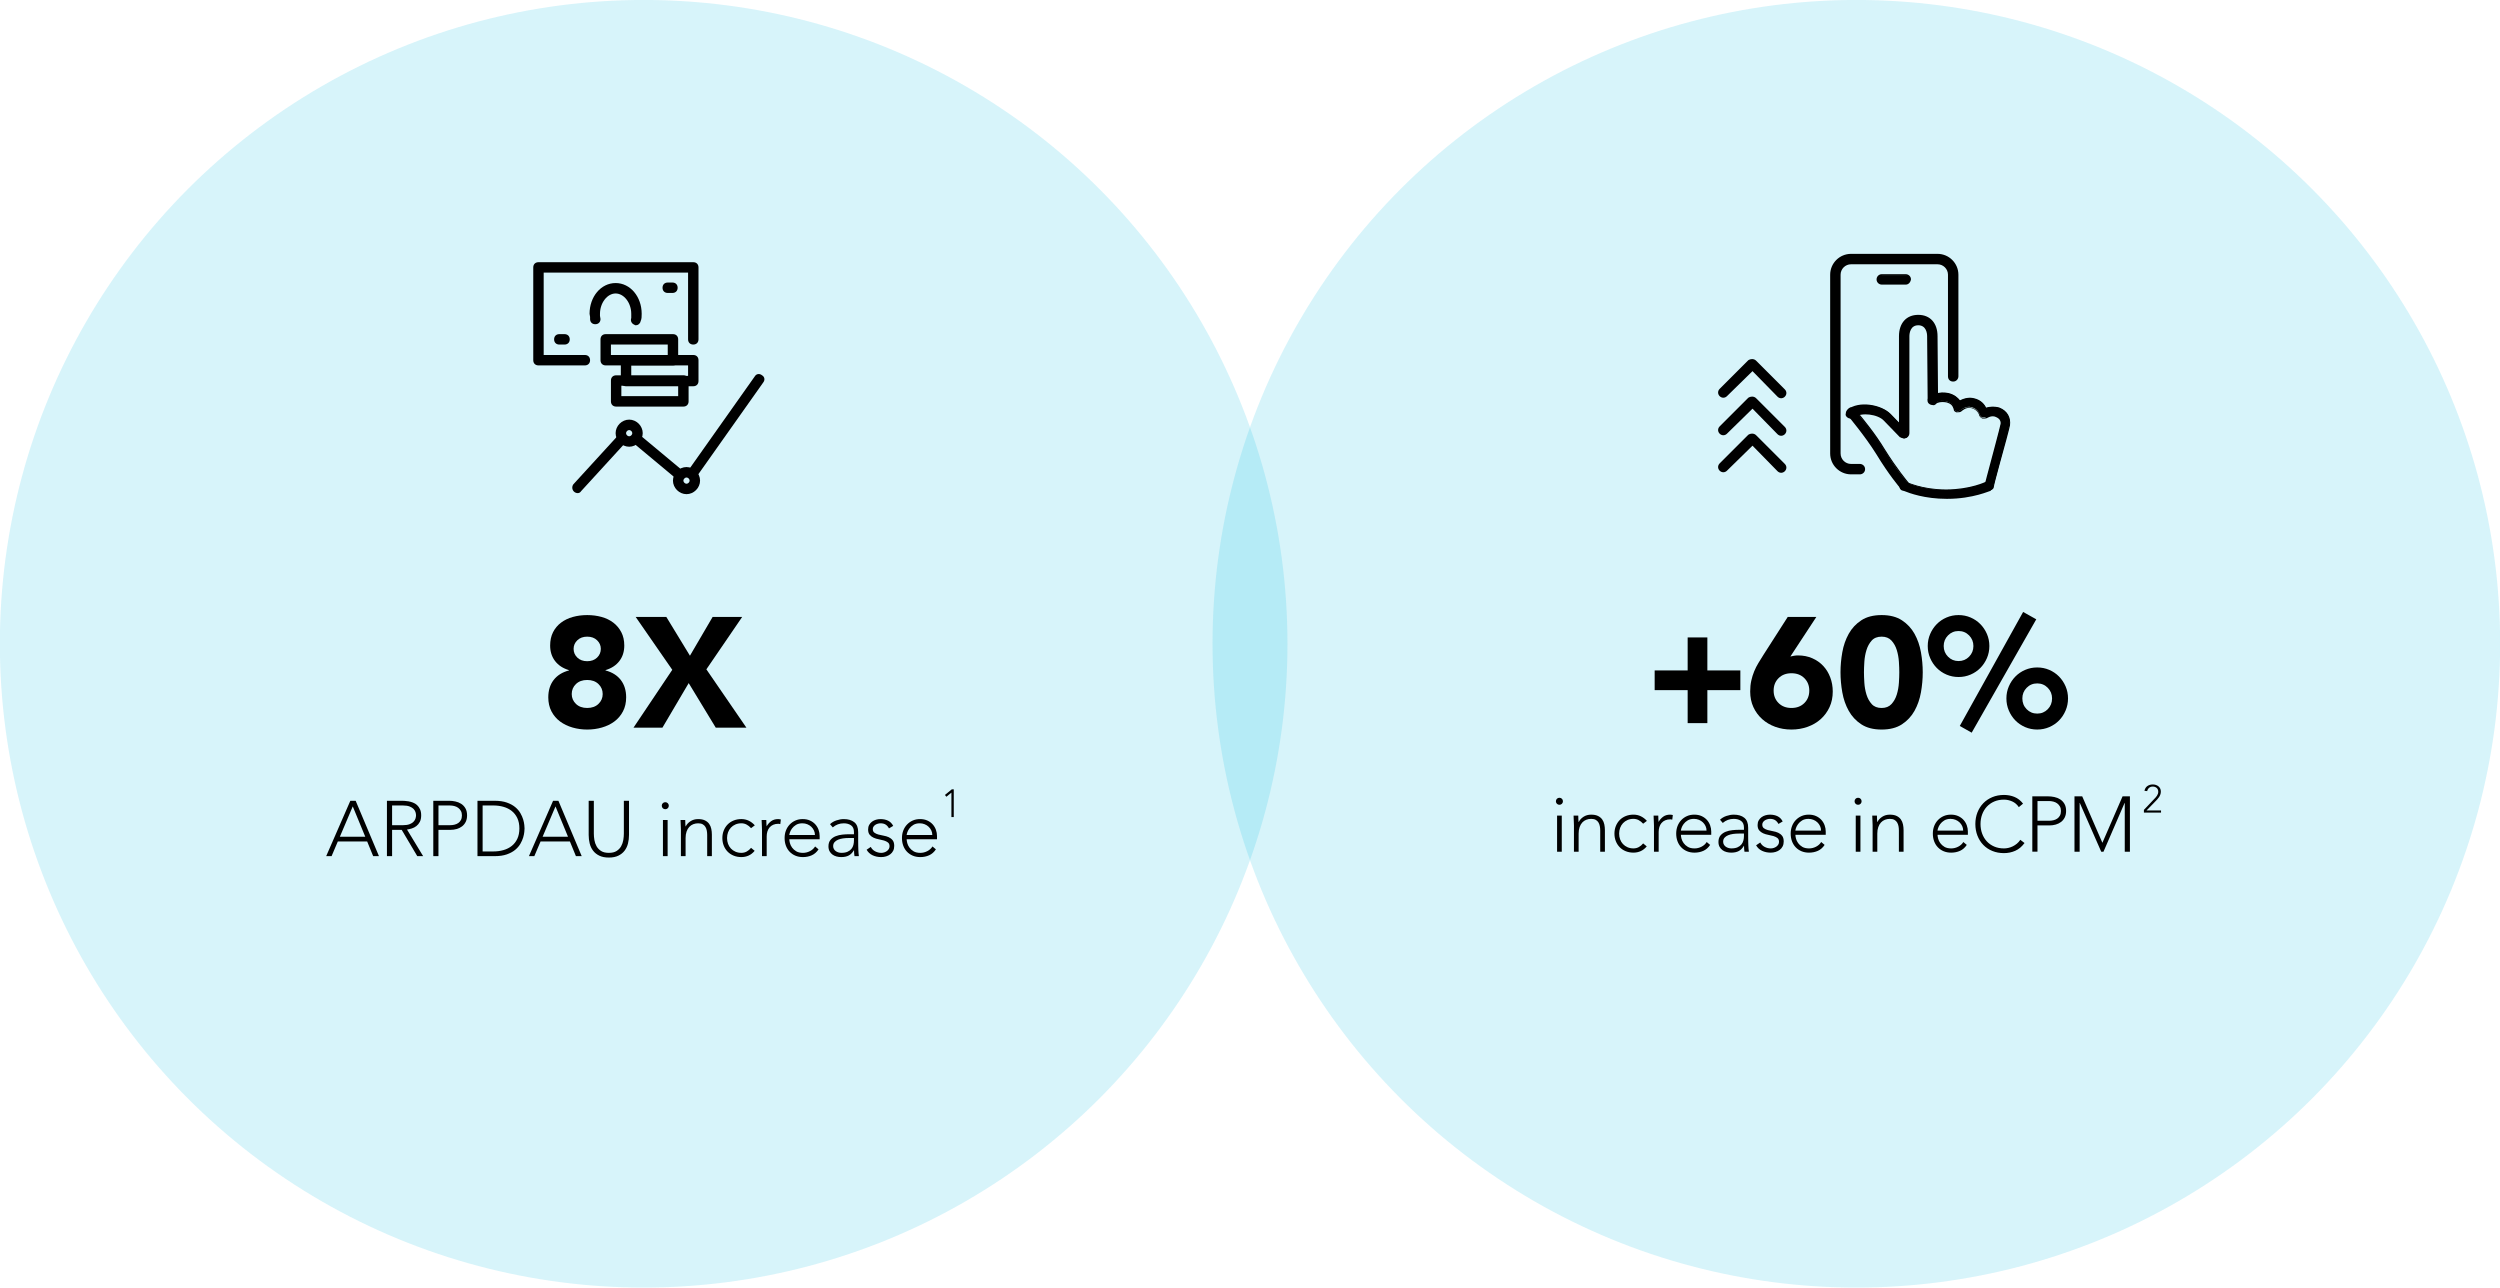 <?xml version="1.0" encoding="UTF-8"?> <svg xmlns="http://www.w3.org/2000/svg" xmlns:xlink="http://www.w3.org/1999/xlink" version="1.1" id="Layer_1" x="0px" y="0px" viewBox="0 0 479.6 247" style="enable-background:new 0 0 479.6 247;" xml:space="preserve"> <style type="text/css"> .st0{opacity:0.16;fill:#00B5DE;} .st1{stroke:#000000;stroke-width:0.35;stroke-miterlimit:10;} </style> <circle class="st0" cx="123.48" cy="123.5" r="123.508"></circle> <g> <path d="M105.54,123.846c0-0.979,0.186-1.834,0.556-2.565c0.37-0.73,0.88-1.34,1.53-1.83 c0.649-0.49,1.404-0.855,2.265-1.095c0.859-0.24,1.779-0.36,2.76-0.36 c0.979,0,1.9,0.12,2.76,0.36c0.86,0.24,1.61,0.605,2.25,1.095 c0.641,0.49,1.15,1.1,1.53,1.83c0.38,0.73,0.57,1.585,0.57,2.565 c0,1.16-0.315,2.15-0.945,2.971s-1.515,1.399-2.655,1.739v0.061 c1.28,0.34,2.26,0.955,2.94,1.845c0.68,0.891,1.02,1.995,1.02,3.315 c0,1.02-0.205,1.92-0.614,2.699c-0.41,0.78-0.96,1.426-1.65,1.936s-1.485,0.896-2.385,1.155 c-0.9,0.259-1.841,0.39-2.82,0.39c-0.98,0-1.92-0.131-2.82-0.39 c-0.899-0.26-1.694-0.646-2.385-1.155c-0.689-0.51-1.24-1.155-1.649-1.936 c-0.41-0.779-0.615-1.68-0.615-2.699c0-1.32,0.34-2.425,1.02-3.315 c0.68-0.89,1.66-1.505,2.94-1.845v-0.061c-1.14-0.34-2.025-0.919-2.655-1.739 S105.54,125.006,105.54,123.846z M109.68,133.146c0,0.74,0.27,1.37,0.81,1.891 s1.261,0.78,2.16,0.78c0.9,0,1.62-0.26,2.16-0.78s0.81-1.15,0.81-1.891 c0-0.76-0.27-1.399-0.81-1.92c-0.54-0.52-1.26-0.779-2.16-0.779 c-0.899,0-1.62,0.26-2.16,0.779C109.95,131.746,109.68,132.386,109.68,133.146z M110.04,124.476 c0,0.66,0.24,1.221,0.721,1.681c0.479,0.46,1.109,0.689,1.89,0.689s1.41-0.229,1.89-0.689 c0.48-0.46,0.721-1.021,0.721-1.681c0-0.64-0.24-1.189-0.721-1.65 c-0.479-0.46-1.109-0.69-1.89-0.69s-1.41,0.23-1.89,0.69 C110.28,123.286,110.04,123.836,110.04,124.476z"></path> <path d="M128.97,128.496l-7.021-10.141h5.88l4.53,7.44l4.35-7.44h5.67l-6.869,10.051 l7.68,11.189h-5.88l-5.19-8.55l-5.04,8.55h-5.55L128.97,128.496z"></path> </g> <g> <path d="M67.209,153.622H68.229l4.47,10.62h-1.11l-1.155-2.819h-5.625l-1.199,2.819h-1.035 L67.209,153.622z M67.673,154.702l-2.475,5.82h4.875L67.673,154.702z"></path> <path d="M74.229,153.622h2.79c0.14,0,0.33,0.006,0.57,0.016c0.239,0.01,0.499,0.04,0.779,0.09 s0.565,0.13,0.855,0.24c0.29,0.109,0.55,0.27,0.78,0.479 c0.229,0.21,0.42,0.476,0.569,0.795c0.15,0.32,0.226,0.71,0.226,1.17 c0,0.511-0.088,0.931-0.263,1.261c-0.175,0.329-0.396,0.598-0.66,0.802 c-0.265,0.205-0.558,0.358-0.878,0.458c-0.319,0.1-0.625,0.17-0.915,0.21l3.091,5.1h-1.125 l-2.985-5.04h-1.845v5.04H74.229V153.622z M75.219,158.303h2.1c0.52,0,0.942-0.065,1.268-0.195 s0.577-0.29,0.758-0.48c0.18-0.189,0.302-0.395,0.367-0.614 c0.064-0.22,0.098-0.42,0.098-0.601c0-0.18-0.033-0.38-0.098-0.6 c-0.065-0.22-0.188-0.425-0.367-0.615c-0.181-0.189-0.433-0.35-0.758-0.479 s-0.748-0.195-1.268-0.195h-2.1V158.303z"></path> <path d="M83.124,153.622h3.06c0.37,0,0.758,0.043,1.163,0.128c0.404,0.085,0.774,0.232,1.109,0.442 s0.61,0.498,0.825,0.862c0.215,0.365,0.322,0.823,0.322,1.373c0,0.479-0.087,0.895-0.262,1.245 c-0.176,0.35-0.41,0.637-0.705,0.862c-0.295,0.225-0.636,0.393-1.021,0.502 c-0.385,0.11-0.787,0.165-1.207,0.165h-2.295v5.04h-0.99V153.622z M84.114,158.303h2.25 c0.279,0,0.555-0.032,0.824-0.098c0.271-0.065,0.511-0.17,0.721-0.315 c0.21-0.145,0.38-0.337,0.51-0.577s0.195-0.535,0.195-0.885c0-0.34-0.067-0.63-0.203-0.87 c-0.135-0.24-0.31-0.438-0.524-0.593c-0.216-0.155-0.463-0.268-0.743-0.338 c-0.279-0.069-0.56-0.104-0.84-0.104h-2.189V158.303z"></path> <path d="M91.598,153.622h3.285c0.92,0,1.699,0.113,2.34,0.338c0.64,0.225,1.172,0.513,1.598,0.862 c0.425,0.351,0.76,0.737,1.005,1.163c0.244,0.425,0.425,0.832,0.54,1.222 c0.114,0.391,0.188,0.743,0.217,1.058c0.03,0.315,0.045,0.538,0.045,0.668 s-0.015,0.353-0.045,0.667c-0.029,0.315-0.103,0.668-0.217,1.058 c-0.115,0.391-0.296,0.798-0.54,1.223c-0.245,0.425-0.58,0.812-1.005,1.162 c-0.426,0.351-0.958,0.638-1.598,0.863c-0.641,0.225-1.42,0.337-2.34,0.337h-3.285V153.622z M92.587,163.343h2.04c0.7,0,1.355-0.088,1.966-0.263c0.609-0.175,1.14-0.442,1.59-0.803 s0.805-0.817,1.064-1.372c0.26-0.556,0.391-1.213,0.391-1.973s-0.131-1.418-0.391-1.973 s-0.614-1.013-1.064-1.372c-0.45-0.36-0.98-0.628-1.59-0.803c-0.61-0.175-1.266-0.263-1.966-0.263 H92.587V163.343z"></path> <path d="M106.103,153.622h1.021l4.47,10.62h-1.11l-1.155-2.819h-5.625l-1.199,2.819h-1.035 L106.103,153.622z M106.568,154.702l-2.475,5.82h4.875L106.568,154.702z"></path> <path d="M120.668,160.178c0,0.569-0.065,1.115-0.195,1.635s-0.348,0.98-0.652,1.38 c-0.305,0.4-0.705,0.72-1.2,0.96s-1.103,0.36-1.822,0.36s-1.327-0.12-1.822-0.36 s-0.896-0.56-1.2-0.96c-0.305-0.399-0.522-0.86-0.652-1.38s-0.195-1.065-0.195-1.635v-6.556 h0.99v6.301c0,0.38,0.035,0.785,0.105,1.215c0.069,0.43,0.207,0.83,0.412,1.2 c0.205,0.369,0.495,0.675,0.87,0.914c0.375,0.24,0.872,0.36,1.492,0.36s1.117-0.12,1.492-0.36 c0.375-0.239,0.665-0.545,0.87-0.914c0.205-0.37,0.343-0.771,0.413-1.2 c0.069-0.43,0.104-0.835,0.104-1.215v-6.301h0.99V160.178z"></path> <path d="M126.954,154.567c0-0.189,0.064-0.35,0.195-0.479c0.13-0.13,0.29-0.195,0.479-0.195 c0.19,0,0.351,0.065,0.48,0.195s0.194,0.29,0.194,0.479c0,0.19-0.064,0.351-0.194,0.48 s-0.29,0.194-0.48,0.194c-0.189,0-0.35-0.064-0.479-0.194 C127.018,154.918,126.954,154.758,126.954,154.567z M127.178,157.312h0.9v6.93h-0.9V157.312z"></path> <path d="M130.628,159.263c0-0.13-0.005-0.288-0.016-0.473c-0.01-0.185-0.018-0.372-0.022-0.562 s-0.013-0.367-0.022-0.532s-0.015-0.293-0.015-0.383h0.9c0.01,0.26,0.017,0.51,0.022,0.75 c0.005,0.24,0.017,0.396,0.037,0.465h0.045c0.18-0.38,0.48-0.707,0.9-0.982 s0.909-0.412,1.47-0.412c0.54,0,0.979,0.085,1.32,0.255c0.34,0.17,0.607,0.393,0.802,0.667 c0.195,0.275,0.33,0.593,0.405,0.953c0.075,0.359,0.112,0.729,0.112,1.109v4.125h-0.899v-4.08 c0-0.279-0.025-0.552-0.075-0.817c-0.05-0.265-0.138-0.502-0.263-0.712s-0.3-0.378-0.524-0.503 c-0.226-0.125-0.518-0.188-0.878-0.188c-0.33,0-0.643,0.058-0.938,0.173s-0.55,0.29-0.765,0.524 c-0.216,0.235-0.386,0.53-0.511,0.886c-0.125,0.354-0.188,0.772-0.188,1.252v3.465h-0.899V159.263z"></path> <path d="M144.773,163.223c-0.34,0.41-0.725,0.712-1.155,0.907c-0.43,0.195-0.895,0.293-1.395,0.293 c-0.53,0-1.021-0.091-1.47-0.271c-0.45-0.18-0.835-0.433-1.155-0.758 c-0.32-0.324-0.57-0.71-0.75-1.154c-0.18-0.445-0.271-0.933-0.271-1.463s0.091-1.018,0.271-1.463 c0.18-0.444,0.43-0.829,0.75-1.154s0.705-0.578,1.155-0.758c0.449-0.18,0.939-0.27,1.47-0.27 c0.51,0,0.982,0.104,1.417,0.314c0.436,0.21,0.823,0.505,1.163,0.885l-0.72,0.54 c-0.261-0.29-0.546-0.518-0.855-0.683c-0.31-0.164-0.645-0.247-1.005-0.247 c-0.42,0-0.8,0.075-1.14,0.225c-0.341,0.15-0.631,0.353-0.87,0.608 c-0.24,0.255-0.423,0.555-0.548,0.899s-0.188,0.713-0.188,1.103s0.062,0.758,0.188,1.103 s0.308,0.646,0.548,0.9c0.239,0.255,0.529,0.457,0.87,0.607 c0.34,0.149,0.72,0.225,1.14,0.225c0.38,0,0.728-0.087,1.042-0.263 c0.315-0.175,0.588-0.407,0.818-0.697L144.773,163.223z"></path> <path d="M146.183,159.263c0-0.13-0.005-0.288-0.016-0.473c-0.01-0.185-0.018-0.372-0.022-0.562 s-0.013-0.367-0.022-0.532s-0.015-0.293-0.015-0.383h0.9c0.01,0.26,0.017,0.51,0.022,0.75 c0.005,0.24,0.017,0.396,0.037,0.465c0.229-0.41,0.525-0.745,0.885-1.005 c0.36-0.26,0.8-0.39,1.32-0.39c0.09,0,0.178,0.007,0.263,0.022 c0.085,0.015,0.172,0.032,0.263,0.052l-0.105,0.886c-0.12-0.04-0.235-0.061-0.345-0.061 c-0.391,0-0.728,0.062-1.013,0.188s-0.521,0.298-0.705,0.518c-0.186,0.22-0.322,0.478-0.412,0.772 c-0.091,0.295-0.136,0.613-0.136,0.953v3.779h-0.899V159.263z"></path> <path d="M157.029,162.938c-0.351,0.53-0.783,0.91-1.298,1.14c-0.515,0.23-1.083,0.346-1.702,0.346 c-0.53,0-1.011-0.091-1.44-0.271s-0.8-0.433-1.11-0.758c-0.31-0.324-0.547-0.71-0.712-1.154 c-0.165-0.445-0.248-0.938-0.248-1.478c0-0.521,0.085-1,0.256-1.44 c0.17-0.439,0.409-0.822,0.72-1.147c0.31-0.325,0.675-0.58,1.095-0.765 c0.42-0.186,0.885-0.277,1.396-0.277c0.529,0,0.997,0.092,1.402,0.277 c0.404,0.185,0.744,0.43,1.02,0.734c0.275,0.306,0.482,0.653,0.623,1.043 c0.14,0.39,0.21,0.785,0.21,1.185v0.63h-5.82c0,0.19,0.037,0.434,0.112,0.728 c0.075,0.296,0.213,0.583,0.413,0.863c0.199,0.279,0.467,0.52,0.802,0.72s0.768,0.3,1.298,0.3 c0.46,0,0.905-0.109,1.335-0.33c0.43-0.22,0.76-0.52,0.99-0.899L157.029,162.938z M156.338,160.192c0-0.31-0.062-0.6-0.188-0.87c-0.125-0.27-0.295-0.507-0.51-0.712 s-0.471-0.368-0.765-0.488c-0.296-0.12-0.608-0.18-0.938-0.18c-0.49,0-0.898,0.101-1.223,0.3 c-0.325,0.2-0.583,0.431-0.772,0.69c-0.19,0.26-0.325,0.513-0.405,0.757 c-0.08,0.246-0.12,0.413-0.12,0.503H156.338z"></path> <path d="M164.633,161.332c0,0.341,0.002,0.646,0.008,0.915c0.005,0.271,0.012,0.521,0.022,0.75 c0.01,0.23,0.022,0.445,0.037,0.646c0.016,0.2,0.038,0.4,0.067,0.6h-0.84 c-0.06-0.34-0.09-0.715-0.09-1.125h-0.03c-0.26,0.45-0.582,0.78-0.967,0.99 c-0.386,0.21-0.873,0.315-1.463,0.315c-0.3,0-0.595-0.038-0.885-0.113 c-0.29-0.074-0.551-0.194-0.78-0.359c-0.23-0.165-0.418-0.378-0.562-0.638 c-0.146-0.26-0.218-0.575-0.218-0.945c0-0.529,0.135-0.949,0.405-1.26 c0.27-0.31,0.603-0.542,0.997-0.697c0.396-0.155,0.815-0.255,1.261-0.3 c0.444-0.046,0.837-0.068,1.177-0.068h1.051v-0.42c0-0.6-0.186-1.029-0.556-1.29 c-0.37-0.26-0.835-0.39-1.395-0.39c-0.801,0-1.505,0.26-2.115,0.78l-0.525-0.615 c0.33-0.32,0.74-0.562,1.23-0.728s0.96-0.247,1.41-0.247c0.84,0,1.51,0.197,2.01,0.592 c0.5,0.396,0.75,1.033,0.75,1.913V161.332z M162.833,160.763c-0.38,0-0.748,0.024-1.103,0.075 c-0.355,0.05-0.675,0.135-0.96,0.255s-0.513,0.279-0.683,0.479s-0.255,0.45-0.255,0.75 c0,0.21,0.047,0.397,0.143,0.562c0.095,0.165,0.217,0.3,0.367,0.405 c0.15,0.104,0.317,0.185,0.503,0.24c0.185,0.055,0.372,0.082,0.562,0.082 c0.479,0,0.875-0.069,1.185-0.21c0.31-0.14,0.558-0.322,0.742-0.548 c0.186-0.225,0.312-0.479,0.383-0.765s0.105-0.572,0.105-0.862v-0.465H162.833z"></path> <path d="M167.048,162.473c0.19,0.37,0.47,0.652,0.84,0.848c0.37,0.194,0.76,0.292,1.17,0.292 c0.19,0,0.38-0.03,0.57-0.09c0.189-0.06,0.36-0.145,0.51-0.255 c0.15-0.11,0.272-0.242,0.368-0.397c0.095-0.155,0.143-0.333,0.143-0.532 c0-0.32-0.104-0.561-0.308-0.721c-0.205-0.159-0.458-0.285-0.758-0.375s-0.63-0.167-0.99-0.232 c-0.359-0.064-0.689-0.165-0.99-0.3c-0.3-0.135-0.552-0.322-0.757-0.562 s-0.308-0.58-0.308-1.021c0-0.34,0.069-0.635,0.21-0.885c0.14-0.25,0.322-0.457,0.548-0.622 c0.225-0.165,0.477-0.287,0.757-0.368c0.28-0.079,0.565-0.119,0.855-0.119 c0.569,0,1.062,0.104,1.478,0.314s0.737,0.54,0.967,0.99l-0.81,0.479 c-0.17-0.319-0.383-0.562-0.638-0.728c-0.255-0.164-0.587-0.247-0.997-0.247 c-0.16,0-0.328,0.025-0.503,0.075s-0.332,0.12-0.473,0.21c-0.14,0.09-0.257,0.205-0.353,0.345 c-0.095,0.141-0.142,0.3-0.142,0.48c0,0.31,0.102,0.54,0.307,0.689 c0.205,0.15,0.458,0.268,0.758,0.353s0.63,0.157,0.99,0.218 c0.359,0.06,0.689,0.157,0.99,0.292c0.3,0.136,0.552,0.33,0.757,0.585 c0.205,0.256,0.308,0.618,0.308,1.088c0,0.36-0.067,0.673-0.202,0.938 c-0.135,0.266-0.32,0.487-0.556,0.668c-0.234,0.18-0.502,0.314-0.802,0.404 s-0.615,0.136-0.945,0.136c-0.6,0-1.147-0.115-1.643-0.346c-0.495-0.229-0.877-0.585-1.147-1.064 L167.048,162.473z"></path> <path d="M179.543,162.938c-0.351,0.53-0.783,0.91-1.298,1.14c-0.515,0.23-1.083,0.346-1.702,0.346 c-0.53,0-1.011-0.091-1.44-0.271s-0.8-0.433-1.11-0.758c-0.31-0.324-0.547-0.71-0.712-1.154 c-0.165-0.445-0.248-0.938-0.248-1.478c0-0.521,0.085-1,0.256-1.44 c0.17-0.439,0.409-0.822,0.72-1.147c0.31-0.325,0.675-0.58,1.095-0.765 c0.42-0.186,0.885-0.277,1.396-0.277c0.529,0,0.997,0.092,1.402,0.277 c0.404,0.185,0.744,0.43,1.02,0.734c0.275,0.306,0.482,0.653,0.623,1.043 c0.14,0.39,0.21,0.785,0.21,1.185v0.63h-5.82c0,0.19,0.037,0.434,0.112,0.728 c0.075,0.296,0.213,0.583,0.413,0.863c0.199,0.279,0.467,0.52,0.802,0.72s0.768,0.3,1.298,0.3 c0.46,0,0.905-0.109,1.335-0.33c0.43-0.22,0.76-0.52,0.99-0.899L179.543,162.938z M178.853,160.192c0-0.31-0.062-0.6-0.188-0.87c-0.125-0.27-0.295-0.507-0.51-0.712 s-0.471-0.368-0.765-0.488c-0.296-0.12-0.608-0.18-0.938-0.18c-0.49,0-0.898,0.101-1.223,0.3 c-0.325,0.2-0.583,0.431-0.772,0.69c-0.19,0.26-0.325,0.513-0.405,0.757 c-0.08,0.246-0.12,0.413-0.12,0.503H178.853z"></path> <path d="M182.519,152.062h-0.007l-0.96,0.787l-0.277-0.345l1.312-1.072h0.382v5.31h-0.45V152.062z"></path> </g> <circle class="st0" cx="356.12" cy="123.5" r="123.508"></circle> <g> <g> <path d="M317.43,128.616h6.33v-6.331h3.78v6.331h6.33v3.779h-6.33v6.33h-3.78v-6.33h-6.33 V128.616z"></path> <path d="M343.464,125.946c0.239-0.061,0.479-0.11,0.72-0.15s0.49-0.06,0.75-0.06 c1,0,1.909,0.18,2.729,0.54c0.82,0.359,1.521,0.85,2.101,1.47s1.029,1.355,1.35,2.205 s0.48,1.755,0.48,2.715c0,1.1-0.205,2.096-0.615,2.985s-0.971,1.654-1.68,2.295 c-0.711,0.64-1.551,1.135-2.521,1.484s-2.005,0.525-3.104,0.525c-1.121,0-2.16-0.176-3.12-0.525 s-1.796-0.845-2.505-1.484c-0.711-0.641-1.271-1.405-1.681-2.295s-0.614-1.886-0.614-2.985 c0-0.76,0.069-1.455,0.21-2.085c0.14-0.63,0.324-1.225,0.555-1.785 c0.229-0.56,0.5-1.095,0.81-1.604c0.311-0.511,0.635-1.035,0.976-1.575l4.649-7.261h5.49 L343.464,125.946z M347.094,132.486c0-0.96-0.315-1.756-0.945-2.386s-1.455-0.944-2.475-0.944 c-1.021,0-1.846,0.314-2.476,0.944s-0.944,1.426-0.944,2.386s0.314,1.755,0.944,2.385 s1.455,0.945,2.476,0.945c1.02,0,1.845-0.315,2.475-0.945S347.094,133.446,347.094,132.486z"></path> <path d="M353.082,128.976c0-1.26,0.114-2.539,0.345-3.84c0.229-1.3,0.64-2.479,1.23-3.54 c0.589-1.06,1.395-1.925,2.415-2.595c1.02-0.669,2.319-1.005,3.899-1.005 s2.88,0.335,3.9,1.005c1.02,0.67,1.824,1.535,2.415,2.595c0.59,1.061,1,2.24,1.229,3.54 c0.229,1.301,0.345,2.58,0.345,3.84c0,1.261-0.115,2.54-0.345,3.841 c-0.229,1.3-0.64,2.479-1.229,3.539c-0.591,1.061-1.396,1.926-2.415,2.596 c-1.021,0.67-2.32,1.005-3.9,1.005s-2.88-0.335-3.899-1.005 c-1.021-0.67-1.826-1.535-2.415-2.596c-0.591-1.06-1.001-2.239-1.23-3.539 C353.196,131.516,353.082,130.236,353.082,128.976z M357.582,128.976c0,0.561,0.024,1.23,0.075,2.011 c0.049,0.779,0.185,1.529,0.404,2.25c0.22,0.72,0.556,1.33,1.005,1.83 c0.45,0.5,1.085,0.75,1.905,0.75c0.8,0,1.43-0.25,1.89-0.75s0.8-1.11,1.021-1.83 c0.22-0.721,0.354-1.471,0.405-2.25c0.05-0.78,0.074-1.45,0.074-2.011 c0-0.56-0.024-1.229-0.074-2.01c-0.051-0.78-0.186-1.53-0.405-2.25 c-0.221-0.72-0.561-1.33-1.021-1.83c-0.46-0.5-1.09-0.75-1.89-0.75 c-0.82,0-1.455,0.25-1.905,0.75c-0.449,0.5-0.785,1.11-1.005,1.83 c-0.22,0.72-0.355,1.47-0.404,2.25C357.606,127.746,357.582,128.416,357.582,128.976z"></path> <path d="M369.818,123.936c0-0.82,0.154-1.59,0.465-2.31c0.31-0.72,0.729-1.35,1.26-1.89 c0.529-0.54,1.155-0.965,1.875-1.275s1.489-0.465,2.31-0.465s1.591,0.155,2.311,0.465 s1.345,0.735,1.875,1.275c0.529,0.54,0.949,1.17,1.26,1.89c0.31,0.72,0.465,1.49,0.465,2.31 c0,0.82-0.155,1.591-0.465,2.311c-0.311,0.72-0.73,1.35-1.26,1.89 c-0.53,0.54-1.155,0.966-1.875,1.275c-0.72,0.311-1.49,0.465-2.311,0.465 s-1.59-0.154-2.31-0.465c-0.72-0.31-1.346-0.735-1.875-1.275 c-0.53-0.54-0.95-1.17-1.26-1.89C369.973,125.526,369.818,124.756,369.818,123.936z M378.578,123.936c0-0.799-0.275-1.479-0.825-2.04c-0.55-0.56-1.226-0.84-2.025-0.84 s-1.475,0.28-2.024,0.84c-0.551,0.561-0.825,1.241-0.825,2.04c0,0.801,0.274,1.48,0.825,2.04 c0.55,0.561,1.225,0.841,2.024,0.841s1.476-0.28,2.025-0.841 C378.303,125.416,378.578,124.736,378.578,123.936z M388.118,117.396l2.52,1.41l-12.39,21.75 l-2.28-1.29L388.118,117.396z M384.908,133.986c0-0.82,0.154-1.591,0.465-2.311 c0.31-0.72,0.729-1.35,1.26-1.89s1.155-0.965,1.875-1.275 c0.72-0.31,1.49-0.465,2.311-0.465c0.819,0,1.59,0.155,2.31,0.465 c0.72,0.311,1.345,0.735,1.875,1.275c0.529,0.54,0.95,1.17,1.26,1.89 c0.311,0.72,0.465,1.49,0.465,2.311s-0.154,1.595-0.465,2.324 c-0.31,0.73-0.73,1.365-1.26,1.905c-0.53,0.54-1.155,0.965-1.875,1.275 c-0.72,0.31-1.49,0.465-2.31,0.465c-0.82,0-1.591-0.155-2.311-0.465 c-0.72-0.311-1.345-0.735-1.875-1.275s-0.95-1.175-1.26-1.905 C385.062,135.581,384.908,134.807,384.908,133.986z M393.668,133.986c0-0.8-0.275-1.48-0.825-2.04 s-1.226-0.841-2.024-0.841c-0.801,0-1.476,0.281-2.025,0.841c-0.551,0.56-0.825,1.24-0.825,2.04 c0,0.82,0.274,1.51,0.825,2.069c0.55,0.561,1.225,0.84,2.025,0.84 c0.799,0,1.475-0.279,2.024-0.84C393.393,135.496,393.668,134.807,393.668,133.986z"></path> </g> <g> <path d="M298.485,153.716c0-0.189,0.064-0.35,0.195-0.479c0.13-0.13,0.29-0.195,0.479-0.195 c0.19,0,0.351,0.065,0.48,0.195s0.194,0.29,0.194,0.479c0,0.19-0.064,0.351-0.194,0.48 s-0.29,0.194-0.48,0.194c-0.189,0-0.35-0.064-0.479-0.194 C298.55,154.066,298.485,153.906,298.485,153.716z M298.71,156.461h0.9v6.93h-0.9V156.461z"></path> <path d="M301.948,158.411c0-0.13-0.005-0.288-0.016-0.473c-0.01-0.185-0.018-0.372-0.022-0.562 s-0.013-0.367-0.022-0.532s-0.015-0.293-0.015-0.383h0.9c0.01,0.26,0.017,0.51,0.022,0.75 c0.005,0.24,0.017,0.396,0.037,0.465h0.045c0.18-0.38,0.48-0.707,0.9-0.982 s0.909-0.412,1.47-0.412c0.54,0,0.979,0.085,1.32,0.255c0.34,0.17,0.607,0.393,0.802,0.667 c0.195,0.275,0.33,0.593,0.405,0.953c0.075,0.359,0.112,0.729,0.112,1.109v4.125h-0.899v-4.08 c0-0.279-0.025-0.552-0.075-0.817c-0.05-0.265-0.138-0.502-0.263-0.712s-0.3-0.378-0.524-0.503 c-0.226-0.125-0.518-0.188-0.878-0.188c-0.33,0-0.643,0.058-0.938,0.173s-0.55,0.29-0.765,0.524 c-0.216,0.235-0.386,0.53-0.511,0.886c-0.125,0.354-0.188,0.772-0.188,1.252v3.465h-0.899V158.411z"></path> <path d="M315.912,162.371c-0.34,0.41-0.725,0.712-1.155,0.907 c-0.43,0.195-0.895,0.293-1.395,0.293c-0.53,0-1.021-0.091-1.47-0.271 c-0.45-0.18-0.835-0.433-1.155-0.758c-0.32-0.324-0.57-0.71-0.75-1.154 c-0.18-0.445-0.271-0.933-0.271-1.463s0.091-1.018,0.271-1.463c0.18-0.444,0.43-0.829,0.75-1.154 s0.705-0.578,1.155-0.758c0.449-0.18,0.939-0.27,1.47-0.27c0.51,0,0.982,0.104,1.417,0.314 c0.436,0.21,0.823,0.505,1.163,0.885l-0.72,0.54c-0.261-0.29-0.546-0.518-0.855-0.683 c-0.31-0.164-0.645-0.247-1.005-0.247c-0.42,0-0.8,0.075-1.14,0.225 c-0.341,0.15-0.631,0.353-0.87,0.608c-0.24,0.255-0.423,0.555-0.548,0.899 s-0.188,0.713-0.188,1.103s0.062,0.758,0.188,1.103s0.308,0.646,0.548,0.9 c0.239,0.255,0.529,0.457,0.87,0.607c0.34,0.149,0.72,0.225,1.14,0.225 c0.38,0,0.728-0.087,1.042-0.263c0.315-0.175,0.588-0.407,0.818-0.697L315.912,162.371z"></path> <path d="M317.298,158.411c0-0.13-0.005-0.288-0.016-0.473c-0.01-0.185-0.018-0.372-0.022-0.562 s-0.013-0.367-0.022-0.532s-0.015-0.293-0.015-0.383h0.9c0.01,0.26,0.017,0.51,0.022,0.75 c0.005,0.24,0.017,0.396,0.037,0.465c0.229-0.41,0.525-0.745,0.885-1.005 c0.36-0.26,0.8-0.39,1.32-0.39c0.09,0,0.178,0.007,0.263,0.022 c0.085,0.015,0.172,0.032,0.263,0.052l-0.105,0.886c-0.12-0.04-0.235-0.061-0.345-0.061 c-0.391,0-0.728,0.062-1.013,0.188s-0.521,0.298-0.705,0.518c-0.186,0.22-0.322,0.478-0.412,0.772 c-0.091,0.295-0.136,0.613-0.136,0.953v3.779h-0.899V158.411z"></path> <path d="M328.072,162.086c-0.351,0.53-0.783,0.91-1.298,1.14c-0.515,0.23-1.083,0.346-1.702,0.346 c-0.53,0-1.011-0.091-1.44-0.271s-0.8-0.433-1.11-0.758c-0.31-0.324-0.547-0.71-0.712-1.154 c-0.165-0.445-0.248-0.938-0.248-1.478c0-0.521,0.085-1,0.256-1.44 c0.17-0.439,0.409-0.822,0.72-1.147c0.31-0.325,0.675-0.58,1.095-0.765 c0.42-0.186,0.885-0.277,1.396-0.277c0.529,0,0.997,0.092,1.402,0.277 c0.404,0.185,0.744,0.43,1.02,0.734c0.275,0.306,0.482,0.653,0.623,1.043 c0.14,0.39,0.21,0.785,0.21,1.185v0.63h-5.82c0,0.19,0.037,0.434,0.112,0.728 c0.075,0.296,0.213,0.583,0.413,0.863c0.199,0.279,0.467,0.52,0.802,0.72s0.768,0.3,1.298,0.3 c0.46,0,0.905-0.109,1.335-0.33c0.43-0.22,0.76-0.52,0.99-0.899L328.072,162.086z M327.382,159.341c0-0.31-0.062-0.6-0.188-0.87c-0.125-0.27-0.295-0.507-0.51-0.712 s-0.471-0.368-0.765-0.488c-0.296-0.12-0.608-0.18-0.938-0.18c-0.49,0-0.898,0.101-1.223,0.3 c-0.325,0.2-0.583,0.431-0.772,0.69c-0.19,0.26-0.325,0.513-0.405,0.757 c-0.08,0.246-0.12,0.413-0.12,0.503H327.382z"></path> <path d="M335.369,160.48c0,0.341,0.002,0.646,0.008,0.915c0.005,0.271,0.012,0.521,0.022,0.75 c0.01,0.23,0.022,0.445,0.037,0.646c0.016,0.2,0.038,0.4,0.067,0.6h-0.84 c-0.06-0.34-0.09-0.715-0.09-1.125h-0.03c-0.26,0.45-0.582,0.78-0.967,0.99 c-0.386,0.21-0.873,0.315-1.463,0.315c-0.3,0-0.595-0.038-0.885-0.113 c-0.29-0.074-0.551-0.194-0.78-0.359c-0.23-0.165-0.418-0.378-0.562-0.638 c-0.146-0.26-0.218-0.575-0.218-0.945c0-0.529,0.135-0.949,0.405-1.26 c0.27-0.31,0.603-0.542,0.997-0.697c0.396-0.155,0.815-0.255,1.261-0.3 c0.444-0.046,0.837-0.068,1.177-0.068h1.051v-0.42c0-0.6-0.186-1.029-0.556-1.29 c-0.37-0.26-0.835-0.39-1.395-0.39c-0.801,0-1.505,0.26-2.115,0.78l-0.525-0.615 c0.33-0.32,0.74-0.562,1.23-0.728s0.96-0.247,1.41-0.247c0.84,0,1.51,0.197,2.01,0.592 c0.5,0.396,0.75,1.033,0.75,1.913V160.48z M333.569,159.911c-0.38,0-0.748,0.024-1.103,0.075 c-0.355,0.05-0.675,0.135-0.96,0.255s-0.513,0.279-0.683,0.479s-0.255,0.45-0.255,0.75 c0,0.21,0.047,0.397,0.143,0.562c0.095,0.165,0.217,0.3,0.367,0.405 c0.15,0.104,0.317,0.185,0.503,0.24c0.185,0.055,0.372,0.082,0.562,0.082 c0.479,0,0.875-0.069,1.185-0.21c0.31-0.14,0.558-0.322,0.742-0.548 c0.186-0.225,0.312-0.479,0.383-0.765s0.105-0.572,0.105-0.862v-0.465H333.569z"></path> <path d="M337.686,161.621c0.19,0.37,0.47,0.652,0.84,0.848c0.37,0.194,0.76,0.292,1.17,0.292 c0.19,0,0.38-0.03,0.57-0.09c0.189-0.06,0.36-0.145,0.51-0.255 c0.15-0.11,0.272-0.242,0.368-0.397c0.095-0.155,0.143-0.333,0.143-0.532 c0-0.32-0.104-0.561-0.308-0.721c-0.205-0.159-0.458-0.285-0.758-0.375s-0.63-0.167-0.99-0.232 c-0.359-0.064-0.689-0.165-0.99-0.3c-0.3-0.135-0.552-0.322-0.757-0.562 s-0.308-0.58-0.308-1.021c0-0.34,0.069-0.635,0.21-0.885c0.14-0.25,0.322-0.457,0.548-0.622 c0.225-0.165,0.477-0.287,0.757-0.368c0.28-0.079,0.565-0.119,0.855-0.119 c0.569,0,1.062,0.104,1.478,0.314s0.737,0.54,0.967,0.99l-0.81,0.479 c-0.17-0.319-0.383-0.562-0.638-0.728c-0.255-0.164-0.587-0.247-0.997-0.247 c-0.16,0-0.328,0.025-0.503,0.075s-0.332,0.12-0.473,0.21c-0.14,0.09-0.257,0.205-0.353,0.345 c-0.095,0.141-0.142,0.3-0.142,0.48c0,0.31,0.102,0.54,0.307,0.689 c0.205,0.15,0.458,0.268,0.758,0.353s0.63,0.157,0.99,0.218 c0.359,0.06,0.689,0.157,0.99,0.292c0.3,0.136,0.552,0.33,0.757,0.585 c0.205,0.256,0.308,0.618,0.308,1.088c0,0.36-0.067,0.673-0.202,0.938 c-0.135,0.266-0.32,0.487-0.556,0.668c-0.234,0.18-0.502,0.314-0.802,0.404 s-0.615,0.136-0.945,0.136c-0.6,0-1.147-0.115-1.643-0.346c-0.495-0.229-0.877-0.585-1.147-1.064 L337.686,161.621z"></path> <path d="M350.037,162.086c-0.351,0.53-0.783,0.91-1.298,1.14c-0.515,0.23-1.083,0.346-1.702,0.346 c-0.53,0-1.011-0.091-1.44-0.271s-0.8-0.433-1.11-0.758c-0.31-0.324-0.547-0.71-0.712-1.154 c-0.165-0.445-0.248-0.938-0.248-1.478c0-0.521,0.085-1,0.256-1.44 c0.17-0.439,0.409-0.822,0.72-1.147c0.31-0.325,0.675-0.58,1.095-0.765 c0.42-0.186,0.885-0.277,1.396-0.277c0.529,0,0.997,0.092,1.402,0.277 c0.404,0.185,0.744,0.43,1.02,0.734c0.275,0.306,0.482,0.653,0.623,1.043 c0.14,0.39,0.21,0.785,0.21,1.185v0.63h-5.82c0,0.19,0.037,0.434,0.112,0.728 c0.075,0.296,0.213,0.583,0.413,0.863c0.199,0.279,0.467,0.52,0.802,0.72s0.768,0.3,1.298,0.3 c0.46,0,0.905-0.109,1.335-0.33c0.43-0.22,0.76-0.52,0.99-0.899L350.037,162.086z M349.347,159.341c0-0.31-0.062-0.6-0.188-0.87c-0.125-0.27-0.295-0.507-0.51-0.712 s-0.471-0.368-0.765-0.488c-0.296-0.12-0.608-0.18-0.938-0.18c-0.49,0-0.898,0.101-1.223,0.3 c-0.325,0.2-0.583,0.431-0.772,0.69c-0.19,0.26-0.325,0.513-0.405,0.757 c-0.08,0.246-0.12,0.413-0.12,0.503H349.347z"></path> <path d="M355.781,153.716c0-0.189,0.064-0.35,0.195-0.479c0.13-0.13,0.29-0.195,0.479-0.195 c0.19,0,0.351,0.065,0.48,0.195s0.194,0.29,0.194,0.479c0,0.19-0.064,0.351-0.194,0.48 s-0.29,0.194-0.48,0.194c-0.189,0-0.35-0.064-0.479-0.194 C355.846,154.066,355.781,153.906,355.781,153.716z M356.006,156.461h0.9v6.93h-0.9V156.461z"></path> <path d="M359.245,158.411c0-0.13-0.005-0.288-0.016-0.473c-0.01-0.185-0.018-0.372-0.022-0.562 s-0.013-0.367-0.022-0.532s-0.015-0.293-0.015-0.383h0.9c0.01,0.26,0.017,0.51,0.022,0.75 c0.005,0.24,0.017,0.396,0.037,0.465h0.045c0.18-0.38,0.48-0.707,0.9-0.982 s0.909-0.412,1.47-0.412c0.54,0,0.979,0.085,1.32,0.255c0.34,0.17,0.607,0.393,0.802,0.667 c0.195,0.275,0.33,0.593,0.405,0.953c0.075,0.359,0.112,0.729,0.112,1.109v4.125h-0.899v-4.08 c0-0.279-0.025-0.552-0.075-0.817c-0.05-0.265-0.138-0.502-0.263-0.712s-0.3-0.378-0.524-0.503 c-0.226-0.125-0.518-0.188-0.878-0.188c-0.33,0-0.643,0.058-0.938,0.173s-0.55,0.29-0.765,0.524 c-0.216,0.235-0.386,0.53-0.511,0.886c-0.125,0.354-0.188,0.772-0.188,1.252v3.465h-0.899V158.411z"></path> <path d="M377.306,162.086c-0.351,0.53-0.783,0.91-1.298,1.14c-0.515,0.23-1.083,0.346-1.702,0.346 c-0.53,0-1.011-0.091-1.44-0.271s-0.8-0.433-1.11-0.758c-0.31-0.324-0.547-0.71-0.712-1.154 c-0.165-0.445-0.248-0.938-0.248-1.478c0-0.521,0.085-1,0.256-1.44 c0.17-0.439,0.409-0.822,0.72-1.147c0.31-0.325,0.675-0.58,1.095-0.765 c0.42-0.186,0.885-0.277,1.396-0.277c0.529,0,0.997,0.092,1.402,0.277 c0.404,0.185,0.744,0.43,1.02,0.734c0.275,0.306,0.482,0.653,0.623,1.043 c0.14,0.39,0.21,0.785,0.21,1.185v0.63h-5.82c0,0.19,0.037,0.434,0.112,0.728 c0.075,0.296,0.213,0.583,0.413,0.863c0.199,0.279,0.467,0.52,0.802,0.72s0.768,0.3,1.298,0.3 c0.46,0,0.905-0.109,1.335-0.33c0.43-0.22,0.76-0.52,0.99-0.899L377.306,162.086z M376.615,159.341c0-0.31-0.062-0.6-0.188-0.87c-0.125-0.27-0.295-0.507-0.51-0.712 s-0.471-0.368-0.765-0.488c-0.296-0.12-0.608-0.18-0.938-0.18c-0.49,0-0.898,0.101-1.223,0.3 c-0.325,0.2-0.583,0.431-0.772,0.69c-0.19,0.26-0.325,0.513-0.405,0.757 c-0.08,0.246-0.12,0.413-0.12,0.503H376.615z"></path> <path d="M388.386,161.726c-0.51,0.69-1.101,1.186-1.771,1.485s-1.395,0.45-2.175,0.45 c-0.81,0-1.553-0.138-2.228-0.413c-0.675-0.274-1.252-0.66-1.732-1.154 c-0.479-0.495-0.854-1.085-1.125-1.771c-0.27-0.685-0.405-1.433-0.405-2.242 c0-0.811,0.136-1.555,0.405-2.235c0.271-0.68,0.646-1.268,1.125-1.763 c0.48-0.495,1.058-0.882,1.732-1.162s1.418-0.42,2.228-0.42c0.72,0,1.393,0.127,2.018,0.383 c0.625,0.255,1.173,0.682,1.643,1.282l-0.81,0.675c-0.33-0.5-0.753-0.865-1.268-1.095 c-0.516-0.23-1.043-0.346-1.583-0.346c-0.689,0-1.312,0.12-1.867,0.36 c-0.556,0.24-1.027,0.57-1.418,0.99c-0.39,0.42-0.689,0.915-0.899,1.485 c-0.21,0.569-0.315,1.185-0.315,1.845s0.105,1.274,0.315,1.845s0.51,1.065,0.899,1.485 c0.391,0.42,0.862,0.75,1.418,0.989c0.555,0.24,1.178,0.36,1.867,0.36 c0.271,0,0.55-0.032,0.84-0.098c0.29-0.064,0.572-0.165,0.848-0.3s0.537-0.305,0.788-0.51 c0.249-0.205,0.47-0.452,0.659-0.742L388.386,161.726z"></path> <path d="M389.881,152.771h3.06c0.37,0,0.758,0.043,1.163,0.128c0.404,0.085,0.774,0.232,1.109,0.442 s0.61,0.498,0.825,0.862c0.215,0.365,0.322,0.823,0.322,1.373c0,0.479-0.087,0.895-0.262,1.245 c-0.176,0.35-0.41,0.637-0.705,0.862c-0.295,0.225-0.636,0.393-1.021,0.502 c-0.385,0.11-0.787,0.165-1.207,0.165h-2.295v5.04h-0.99V152.771z M390.871,157.451h2.25 c0.279,0,0.555-0.032,0.824-0.098c0.271-0.065,0.511-0.17,0.721-0.315 c0.21-0.145,0.38-0.337,0.51-0.577s0.195-0.535,0.195-0.885c0-0.34-0.067-0.63-0.203-0.87 c-0.135-0.24-0.31-0.438-0.524-0.593c-0.216-0.155-0.463-0.268-0.743-0.338 c-0.279-0.069-0.56-0.104-0.84-0.104h-2.189V157.451z"></path> <path d="M397.968,152.771h1.485l3.87,8.91l3.87-8.91h1.41v10.62h-0.99v-9.359h-0.03 l-4.05,9.359h-0.435l-4.11-9.359h-0.03v9.359h-0.99V152.771z"></path> <path d="M411.287,155.366l1.995-2.107c0.09-0.091,0.18-0.187,0.27-0.289s0.172-0.21,0.244-0.322 c0.072-0.113,0.131-0.231,0.176-0.356s0.067-0.26,0.067-0.405c0-0.31-0.1-0.553-0.3-0.728 s-0.452-0.263-0.757-0.263c-0.275,0-0.508,0.08-0.698,0.24c-0.189,0.16-0.312,0.37-0.367,0.63 l-0.525-0.053c0.085-0.409,0.272-0.716,0.562-0.918c0.29-0.203,0.641-0.304,1.051-0.304 c0.204,0,0.399,0.031,0.585,0.094c0.185,0.062,0.347,0.151,0.487,0.266 c0.14,0.115,0.251,0.257,0.334,0.424c0.082,0.168,0.123,0.359,0.123,0.574 c0,0.205-0.031,0.395-0.094,0.569c-0.062,0.176-0.145,0.342-0.247,0.499s-0.22,0.307-0.353,0.446 s-0.267,0.28-0.401,0.42l-1.657,1.703h2.79v0.404h-3.285V155.366z"></path> </g> </g> <g> <path d="M729.184,811.21l5.456,5.545c0.377,0.383,0.372,0.999-0.011,1.375 c-0.383,0.377-0.998,0.372-1.375-0.011l-4.774-4.852l-4.852,4.774 c-0.383,0.377-0.998,0.372-1.375-0.011c-0.377-0.383-0.372-0.999,0.011-1.375l5.545-5.456 C728.191,810.823,728.807,810.827,729.184,811.21z"></path> </g> <g> <path d="M729.184,804.067l5.456,5.545c0.377,0.383,0.372,0.999-0.011,1.375s-0.998,0.372-1.375-0.011 l-4.774-4.852l-4.852,4.774c-0.383,0.377-0.998,0.372-1.375-0.011 c-0.377-0.383-0.372-0.999,0.011-1.375l5.545-5.456C728.191,803.679,728.807,803.684,729.184,804.067z"></path> </g> <g> <path d="M729.184,796.924l5.456,5.545c0.377,0.383,0.372,0.999-0.011,1.375 c-0.383,0.377-0.998,0.372-1.375-0.011l-4.774-4.852l-4.852,4.774 c-0.383,0.377-0.998,0.372-1.375-0.011c-0.377-0.383-0.372-0.999,0.011-1.375l5.545-5.456 C728.191,796.537,728.807,796.541,729.184,796.924z"></path> </g> <g> <g> <g> <path class="st1" d="M749.104,818.528h-1.736c-2.08,0-3.772-1.692-3.772-3.772v-34.305 c0-2.079,1.692-3.77,3.772-3.77h16.596c2.08,0,3.772,1.691,3.772,3.77v19.478 c0,0.428-0.347,0.775-0.775,0.775s-0.775-0.347-0.775-0.775v-19.478c0-1.225-0.997-2.22-2.222-2.22 h-16.596c-1.225,0-2.222,0.996-2.222,2.22v34.305c0,1.225,0.997,2.222,2.222,2.222h1.736 c0.428,0,0.775,0.347,0.775,0.775S749.532,818.528,749.104,818.528z"></path> </g> <g> <path class="st1" d="M757.854,782.106h-4.65c-0.428,0-0.775-0.347-0.775-0.775 c0-0.428,0.347-0.775,0.775-0.775h4.65c0.428,0,0.775,0.347,0.775,0.775 C758.629,781.759,758.282,782.106,757.854,782.106z"></path> </g> </g> <g> <g> <path class="st1" d="M757.629,811.554c-0.428,0-0.775-0.347-0.775-0.775v-18.599 c0-2.354,1.369-3.875,3.488-3.875c2.118,0,3.487,1.521,3.487,3.875l0.071,11.953 c0.003,0.427-0.342,0.777-0.771,0.779c-0.001,0-0.003,0-0.004,0c-0.426,0-0.772-0.344-0.775-0.77 l-0.071-11.957c0-0.704-0.189-2.329-1.937-2.329c-1.749,0-1.938,1.626-1.938,2.325v18.599 C758.404,811.207,758.057,811.554,757.629,811.554z"></path> </g> <g> <path class="st1" d="M773.903,821.628c-0.067,0-0.135-0.008-0.202-0.027 c-0.413-0.112-0.658-0.537-0.546-0.951c0.8-2.966,2.907-10.84,3.05-11.639 c0.148-0.834-0.454-1.279-0.985-1.505c-0.91-0.391-1.929,0.204-1.94,0.211 c-0.209,0.126-0.467,0.145-0.693,0.051c-0.226-0.093-0.396-0.285-0.457-0.521 c-0.012-0.042-0.344-1.193-1.579-1.527c-1.084-0.291-2.071,0.582-2.082,0.591 c-0.19,0.171-0.454,0.237-0.7,0.179c-0.248-0.059-0.453-0.235-0.544-0.472 c-0.247-0.64-0.426-1.101-1.484-1.36c-1.356-0.331-2.06,0.23-2.09,0.255 c-0.327,0.266-0.814,0.227-1.086-0.094c-0.273-0.322-0.245-0.797,0.071-1.077 c0.052-0.047,1.295-1.119,3.473-0.59c1.202,0.294,1.804,0.871,2.157,1.441 c0.647-0.344,1.611-0.664,2.691-0.369c1.257,0.341,1.956,1.174,2.322,1.814 c0.643-0.211,1.594-0.366,2.55,0.042c1.438,0.614,2.149,1.811,1.902,3.202 c-0.183,1.03-2.961,11.334-3.079,11.773C774.558,821.4,774.245,821.628,773.903,821.628z"></path> </g> <g> <path class="st1" d="M757.629,811.554c-0.201,0-0.402-0.078-0.554-0.233l-3.116-3.182 c-1.237-1.262-4.45-1.815-5.919-0.632c-0.334,0.269-0.821,0.217-1.09-0.117 c-0.268-0.333-0.216-0.821,0.117-1.089c2.147-1.73,6.261-1.019,7.998,0.754l3.116,3.182 c0.3,0.306,0.294,0.796-0.011,1.096C758.02,811.48,757.825,811.554,757.629,811.554z"></path> </g> <g> <path class="st1" d="M765.766,823.178c-5.131,0-8.347-1.564-8.481-1.63 c-0.383-0.19-0.54-0.654-0.35-1.037c0.189-0.384,0.652-0.543,1.037-0.353 c0.03,0.014,3.051,1.47,7.794,1.47c4.772,0,7.763-1.455,7.793-1.47 c0.384-0.189,0.849-0.032,1.038,0.35c0.19,0.384,0.033,0.849-0.35,1.039 C774.113,821.615,770.897,823.178,765.766,823.178z"></path> </g> <g> <path class="st1" d="M757.629,821.628c-0.218,0-0.434-0.091-0.587-0.269 c-0.089-0.103-2.205-2.567-4.563-6.458c-2.287-3.776-5.477-7.451-5.509-7.488 c-0.281-0.323-0.248-0.812,0.075-1.094c0.323-0.281,0.812-0.247,1.093,0.075 c0.134,0.154,3.309,3.81,5.667,7.703c2.285,3.773,4.389,6.225,4.41,6.25 c0.28,0.324,0.244,0.814-0.08,1.093C757.989,821.566,757.809,821.628,757.629,821.628z"></path> </g> </g> </g> <g> <g> <g> <g> <path d="M132.8,91.9c-0.2,0-0.4-0.1-0.6-0.2c-0.5-0.3-0.6-0.9-0.2-1.4l12.8-18.1c0.3-0.5,0.9-0.6,1.4-0.2 c0.5,0.3,0.6,0.9,0.2,1.4l-12.8,18.1C133.4,91.8,133.1,91.9,132.8,91.9z"></path> </g> <g> <path d="M130.4,92.1c-0.2,0-0.5-0.1-0.6-0.2l-8.4-7c-0.4-0.4-0.5-1-0.1-1.4s1-0.5,1.4-0.1l8.4,7 c0.4,0.4,0.5,1,0.1,1.4C131,92,130.7,92.1,130.4,92.1z"></path> </g> <g> <path d="M110.8,94.6c-0.2,0-0.5-0.1-0.7-0.3c-0.4-0.4-0.4-1-0.1-1.4l8.6-9.4c0.4-0.4,1-0.4,1.4-0.1c0.4,0.4,0.4,1,0.1,1.4 l-8.6,9.4C111.3,94.5,111.1,94.6,110.8,94.6z"></path> </g> </g> <g> <path d="M120.7,85.7c-1.4,0-2.6-1.2-2.6-2.6s1.2-2.6,2.6-2.6s2.6,1.2,2.6,2.6S122.1,85.7,120.7,85.7z M120.7,82.5 c-0.3,0-0.6,0.3-0.6,0.6s0.3,0.6,0.6,0.6c0.3,0,0.6-0.3,0.6-0.6S121,82.5,120.7,82.5z"></path> </g> <g> <path d="M131.7,94.8c-1.4,0-2.6-1.2-2.6-2.6s1.2-2.6,2.6-2.6S134.3,90.8,134.3,92.2S133.1,94.8,131.7,94.8z M131.7,91.6c-0.3,0-0.6,0.3-0.6,0.6c0,0.3,0.3,0.6,0.6,0.6s0.6-0.3,0.6-0.6S132,91.6,131.7,91.6z"></path> </g> <g> <g> <g> <g> <path d="M112.2,70.1h-8.9c-0.6,0-1-0.4-1-1V51.3c0-0.6,0.4-1,1-1H133c0.6,0,1,0.4,1,1v13.8c0,0.6-0.4,1-1,1 s-1-0.4-1-1V52.3h-27.7v15.8h7.9c0.6,0,1,0.4,1,1S112.8,70.1,112.2,70.1z"></path> </g> <g> <path d="M122,62.4c-0.1,0-0.2,0-0.3-0.1c-0.5-0.2-0.8-0.7-0.6-1.3c0-0.2,0-0.6,0-0.8c0-2.1-1.4-3.9-3-3.9s-3,1.8-3,3.9 c0,0.1,0,0.2,0,0.4s0.1,0.4,0.1,0.6c0,0.6-0.4,1-1,1s-1-0.4-1-1c0-0.1,0-0.2,0-0.4s-0.1-0.4-0.1-0.6c0-3.3,2.2-5.9,5-5.9 s5,2.6,5,5.9c0,0.5,0,1-0.2,1.4C122.8,62.1,122.4,62.4,122,62.4z"></path> </g> </g> <g> <path d="M129,56.2h-0.9c-0.6,0-1-0.4-1-1s0.4-1,1-1H129c0.6,0,1,0.4,1,1S129.6,56.2,129,56.2z"></path> </g> <g> <path d="M108.3,66.1h-1c-0.6,0-1-0.4-1-1s0.4-1,1-1h1c0.6,0,1,0.4,1,1S108.9,66.1,108.3,66.1z"></path> </g> </g> <g> <g> <path d="M133,74.1h-12.9c-0.6,0-1-0.4-1-1v-4c0-0.6,0.4-1,1-1H133c0.6,0,1,0.4,1,1v4C134,73.7,133.6,74.1,133,74.1z M121.1,72.1H132v-2h-10.9V72.1z"></path> </g> <g> <path d="M131.1,78h-12.9c-0.6,0-1-0.4-1-1v-4c0-0.6,0.4-1,1-1h12.9c0.6,0,1,0.4,1,1v4 C132.1,77.6,131.7,78,131.1,78z M119.2,76h10.9v-2h-10.9C119.2,74,119.2,76,119.2,76z"></path> </g> <g> <path d="M129.1,70.1h-12.9c-0.6,0-1-0.4-1-1v-4c0-0.6,0.4-1,1-1h12.9c0.6,0,1,0.4,1,1v4 C130.1,69.7,129.7,70.1,129.1,70.1z M117.2,68.1h10.9v-2h-10.9C117.2,66.1,117.2,68.1,117.2,68.1z"></path> </g> </g> </g> </g> </g> <g> <g> <path d="M336.9,83.5l5.5,5.5c0.4,0.4,0.4,1,0,1.4s-1,0.4-1.4,0l-4.8-4.9l-4.9,4.8 c-0.4,0.4-1,0.4-1.4,0s-0.4-1,0-1.4l5.5-5.5C335.9,83.1,336.5,83.1,336.9,83.5z"></path> </g> </g> <g> <g> <path d="M336.9,76.4l5.5,5.5c0.4,0.4,0.4,1,0,1.4s-1,0.4-1.4,0l-4.8-4.9l-4.9,4.8 c-0.4,0.4-1,0.4-1.4,0s-0.4-1,0-1.4l5.5-5.5C335.9,76,336.5,76,336.9,76.4z"></path> </g> </g> <g> <g> <path d="M336.9,69.2l5.5,5.5c0.4,0.4,0.4,1,0,1.4s-1,0.4-1.4,0l-4.8-4.9l-4.9,4.8 c-0.4,0.4-1,0.4-1.4,0s-0.4-1,0-1.4l5.5-5.5C335.9,68.8,336.5,68.8,336.9,69.2z"></path> </g> </g> <g> <g> <g> <g> <path d="M356.8,90.8h-1.7c-2.1,0-3.8-1.7-3.8-3.8V52.7c0-2.1,1.7-3.8,3.8-3.8h16.6 c2.1,0,3.8,1.7,3.8,3.8v19.5c0,0.4-0.3,0.8-0.8,0.8s-0.8-0.3-0.8-0.8V52.7c0-1.2-1-2.2-2.2-2.2 h-16.6c-1.2,0-2.2,1-2.2,2.2V87c0,1.2,1,2.2,2.2,2.2h1.7c0.4,0,0.8,0.3,0.8,0.8 S357.2,90.8,356.8,90.8z"></path> <path d="M356.8,91h-1.7c-2.2,0-4-1.8-4-4V52.7c0-2.2,1.8-4,4-4h16.6c2.2,0,4,1.8,4,4v19.5 c0,0.5-0.4,1-1,1s-1-0.4-1-1V52.7c0-1.1-0.9-2-2-2h-16.6c-1.1,0-2,0.9-2,2V87c0,1.1,0.9,2,2,2h1.7 c0.5,0,1,0.4,1,1S357.3,91,356.8,91z M355.1,49.1c-2,0-3.6,1.6-3.6,3.6V87c0,2,1.6,3.6,3.6,3.6 h1.7c0.3,0,0.6-0.2,0.6-0.6s-0.3-0.6-0.6-0.6h-1.7c-1.3,0-2.4-1.1-2.4-2.4V52.7 c0-1.3,1.1-2.4,2.4-2.4h16.6c1.3,0,2.4,1.1,2.4,2.4v19.5c0,0.4,0.2,0.6,0.6,0.6 s0.6-0.3,0.6-0.6V52.7c0-2-1.6-3.6-3.6-3.6L355.1,49.1z"></path> </g> </g> <g> <g> <path d="M365.6,54.4H361c-0.4,0-0.8-0.3-0.8-0.8c0-0.4,0.3-0.8,0.8-0.8h4.6 c0.4,0,0.8,0.3,0.8,0.8C366.3,54.1,366,54.4,365.6,54.4z"></path> <path d="M365.6,54.6H361c-0.5,0-1-0.4-1-1c0-0.5,0.4-1,1-1h4.6c0.5,0,1,0.4,1,1 C366.5,54.2,366.1,54.6,365.6,54.6z M361,53c-0.4,0-0.6,0.3-0.6,0.6c0,0.4,0.3,0.6,0.6,0.6h4.6 c0.3,0,0.5-0.2,0.6-0.7c0-0.4-0.3-0.6-0.6-0.6H361V53z"></path> </g> </g> </g> <g> <g> <g> <path d="M365.3,83.9c-0.4,0-0.8-0.3-0.8-0.8V64.5c0-2.4,1.4-3.9,3.5-3.9s3.5,1.5,3.5,3.9l0.1,12 c0,0.4-0.3,0.8-0.8,0.8l0,0c-0.4,0-0.8-0.3-0.8-0.8l-0.1-12c0-0.7-0.2-2.3-1.9-2.3 s-1.9,1.6-1.9,2.3v18.6C366.1,83.5,365.8,83.9,365.3,83.9z"></path> <path d="M365.3,84.1c-0.5,0-1-0.4-1-1V64.5c0-2.5,1.4-4.1,3.7-4.1s3.7,1.6,3.7,4.1l0.1,12 c0,0.5-0.4,1-1,1c-0.5,0-1-0.4-1-1l-0.1-12c0-0.6-0.2-2.1-1.7-2.1s-1.7,1.5-1.7,2.1v18.6 C366.3,83.6,365.9,84.1,365.3,84.1z M368,60.8c-2,0-3.3,1.5-3.3,3.7v18.6c0,0.4,0.3,0.6,0.6,0.6 c0.4,0,0.6-0.3,0.6-0.6V64.5c0-0.6,0.1-2.5,2.1-2.5s2.1,1.9,2.1,2.5l0.1,12 c0,0.4,0.3,0.6,0.6,0.6c0.4,0,0.6-0.3,0.6-0.6l-0.1-12C371.3,62.2,370,60.8,368,60.8z"></path> </g> </g> <g> <g> <path d="M381.6,93.9c-0.1,0-0.1,0-0.2,0c-0.4-0.1-0.7-0.5-0.5-1c0.8-3,2.9-10.8,3-11.6 s-0.5-1.3-1-1.5C382,79.4,381,80,381,80c-0.2,0.1-0.5,0.1-0.7,0.1c-0.2-0.1-0.4-0.3-0.5-0.5 c0,0-0.3-1.2-1.6-1.5c-1.1-0.3-2.1,0.6-2.1,0.6c-0.2,0.2-0.5,0.2-0.7,0.2 c-0.2-0.1-0.5-0.2-0.5-0.5c-0.2-0.6-0.4-1.1-1.5-1.4c-1.4-0.3-2.1,0.2-2.1,0.3 c-0.3,0.3-0.8,0.2-1.1-0.1s-0.2-0.8,0.1-1.1c0.1,0,1.3-1.1,3.5-0.6 c1.2,0.3,1.8,0.9,2.2,1.4c0.6-0.3,1.6-0.7,2.7-0.4c1.3,0.3,2,1.2,2.3,1.8 c0.6-0.2,1.6-0.4,2.6,0c1.4,0.6,2.1,1.8,1.9,3.2c-0.2,1-3,11.3-3.1,11.8 C382.3,93.7,381.9,93.9,381.6,93.9z"></path> <path d="M381.6,94.1h-0.2c-0.3-0.1-0.5-0.2-0.6-0.5c-0.1-0.2-0.1-0.5,0-0.8l0.3-1.2 c0.9-3.4,2.6-9.7,2.7-10.3c0.1-0.9-0.7-1.2-0.9-1.3c-0.8-0.4-1.7,0.2-1.7,0.2 c-0.2,0.1-0.6,0.1-0.8,0.1h-0.1c-0.2-0.1-0.5-0.3-0.6-0.6c0-0.1-0.3-1.1-1.5-1.4 c-1-0.3-1.9,0.6-1.9,0.6c-0.2,0.2-0.6,0.2-0.8,0.2h-0.1h-0.1c-0.2-0.1-0.5-0.2-0.5-0.6 c-0.2-0.5-0.3-1-1.4-1.3c-1.1-0.2-1.8,0.1-1.9,0.2l0,0l-0.1,0.1 c-0.2,0.2-0.4,0.3-0.7,0.2c-0.2,0-0.5-0.1-0.7-0.3c-0.4-0.4-0.2-1,0.1-1.3l0.1-0.1l0,0 c0,0,0,0,0.1,0c0.4-0.2,1.6-1,3.5-0.6c1.2,0.3,1.8,0.9,2.2,1.4c1-0.5,1.9-0.6,2.7-0.4 c1.4,0.3,2.1,1.3,2.3,1.8c0.7-0.2,1.6-0.3,2.6,0c1.5,0.6,2.2,1.9,2,3.4 c-0.1,0.6-1.1,4.3-2,7.5c-0.6,2.2-1.1,4.1-1.1,4.3C382.5,93.8,382,94.1,381.6,94.1z M382.2,79.5 c0.2,0,0.5,0,0.8,0.2c0.6,0.2,1.2,0.8,1.1,1.7c-0.1,0.7-1.7,6.8-2.7,10.4l-0.3,1.2 c-0.1,0.2-0.1,0.4,0,0.5s0.2,0.2,0.4,0.3h0.2c0.2,0,0.5-0.1,0.6-0.5c0-0.2,0.5-2,1.1-4.3 c0.8-3.1,1.8-6.9,2-7.5c0.2-1.3-0.5-2.4-1.8-3c-0.9-0.4-1.9-0.2-2.5,0h-0.1l-0.1-0.1 c-0.2-0.4-0.8-1.4-2.2-1.7c-0.8-0.2-1.6-0.1-2.6,0.4L376,77.2l-0.1-0.1 c-0.4-0.5-1-1.1-2.1-1.3c-1.8-0.4-2.9,0.3-3.2,0.5c-0.1,0-0.1,0.1-0.1,0.1 c-0.2,0.2-0.3,0.6-0.1,0.8c0.1,0.1,0.3,0.2,0.4,0.2s0.3,0,0.4-0.1l0.1-0.1 c0.1-0.1,0.7-0.6,2.2-0.2c1.1,0.3,1.4,0.8,1.6,1.5v0.1c0,0.1,0.1,0.2,0.3,0.3l0,0 c0.2,0,0.4,0,0.5-0.1c0,0,1.1-1,2.3-0.6c1.4,0.3,1.7,1.6,1.7,1.6 c0.1,0.1,0.2,0.3,0.4,0.4c0.2,0,0.4,0,0.6-0.1C380.9,79.8,381.5,79.5,382.2,79.5z"></path> </g> </g> <g> <g> <path d="M365.3,83.9c-0.2,0-0.4-0.1-0.6-0.2l-3.1-3.2c-1.2-1.3-4.5-1.8-5.9-0.6 c-0.3,0.3-0.8,0.2-1.1-0.1s-0.2-0.8,0.1-1.1c2.1-1.7,6.3-1,8,0.8l3.1,3.2 c0.3,0.3,0.3,0.8,0,1.1C365.7,83.8,365.5,83.9,365.3,83.9z"></path> <path d="M365.3,84.1c-0.2,0-0.5-0.1-0.7-0.2h-0.1l-3.1-3.2c-1.1-1.2-4.3-1.7-5.7-0.6 c-0.2,0.2-0.4,0.3-0.7,0.2c-0.2,0-0.5-0.1-0.7-0.3c-0.2-0.2-0.3-0.4-0.2-0.7 c0-0.2,0.1-0.5,0.3-0.7c2.2-1.8,6.5-1,8.3,0.8l3.1,3.2c0.4,0.4,0.4,1,0,1.3l-0.1,0.1h-0.1 h-0.1C365.6,84,365.4,84.1,365.3,84.1z M364.8,83.6c0.2,0.1,0.3,0.2,0.5,0.2 c0.1,0,0.2,0,0.3-0.1h0.1c0.2-0.2,0.2-0.6,0-0.8l-3.1-3.2c-1.6-1.7-5.8-2.4-7.8-0.8 c-0.2,0.2-0.3,0.6-0.1,0.8c0.1,0.1,0.3,0.2,0.4,0.2s0.3,0,0.4-0.1 c1.5-1.3,4.9-0.8,6.2,0.6L364.8,83.6z"></path> </g> </g> <g> <g> <path d="M373.5,95.5c-5.1,0-8.3-1.6-8.5-1.6c-0.4-0.2-0.5-0.7-0.4-1c0.2-0.4,0.7-0.5,1-0.4 c0,0,3.1,1.5,7.8,1.5c4.8,0,7.8-1.5,7.8-1.5c0.4-0.2,0.8,0,1,0.4s0,0.8-0.4,1 C381.8,93.9,378.6,95.5,373.5,95.5z"></path> <path d="M373.5,95.7c-4.3,0-7.2-1.1-8.2-1.5C365.1,94.1,365,94.1,365,94.1h-0.1 c-0.5-0.2-0.6-0.8-0.5-1.2c0.2-0.5,0.8-0.6,1.2-0.5c0.1,0,3.1,1.5,7.7,1.5 c4.7,0,7.7-1.5,7.7-1.5c0.2-0.1,0.5-0.1,0.7,0s0.4,0.3,0.5,0.5s0.1,0.4,0.1,0.7 c-0.1,0.2-0.3,0.4-0.5,0.6C381.8,94.1,378.6,95.7,373.5,95.7z M365.1,93.7c0.1,0,0.1,0,0.3,0.1 c1,0.4,3.9,1.5,8.1,1.5c5,0,8.2-1.6,8.2-1.6c0.2-0.1,0.3-0.2,0.4-0.4c0-0.1,0-0.3,0-0.4 c-0.1-0.2-0.2-0.3-0.3-0.3c-0.1-0.1-0.3-0.1-0.4,0c0,0-3.1,1.5-7.9,1.5 c-4.7,0-7.8-1.5-7.9-1.5c-0.2-0.1-0.6,0-0.8,0.3C364.7,93.2,364.8,93.6,365.1,93.7z"></path> </g> </g> <g> <g> <path d="M365.3,93.9c-0.2,0-0.4-0.1-0.6-0.3c-0.1-0.1-2.2-2.6-4.6-6.5 c-2.3-3.8-5.5-7.5-5.5-7.5c-0.3-0.3-0.2-0.8,0.1-1.1s0.8-0.2,1.1,0.1 c0.1,0.2,3.3,3.8,5.7,7.7c2.3,3.8,4.4,6.2,4.4,6.2c0.3,0.3,0.2,0.8-0.1,1.1 C365.7,93.9,365.5,93.9,365.3,93.9z"></path> <path d="M365.3,94.1c-0.2,0-0.5-0.1-0.7-0.4c-0.2-0.2-2.3-2.7-4.6-6.5c-2.3-3.7-5.5-7.4-5.5-7.5 c-0.4-0.4-0.2-1,0.1-1.3c0.2-0.2,0.4-0.3,0.7-0.2c0.2,0,0.5,0.1,0.7,0.3l0,0 c0,0,0.2,0.3,0.4,0.6c1,1.2,3.4,4.1,5.2,7.1c2.3,3.7,4.4,6.2,4.4,6.2 c0.4,0.4,0.2,1-0.1,1.3C365.8,94.1,365.5,94.1,365.3,94.1z M355.2,78.5 c-0.1,0-0.2,0-0.3,0.1c-0.2,0.2-0.3,0.6-0.1,0.9c0,0,3.2,3.8,5.5,7.5 c2.3,3.8,4.4,6.3,4.6,6.5s0.3,0.2,0.5,0.2s0.3,0,0.3-0.2v-0.1c0.2-0.2,0.3-0.6,0.1-0.9 c0,0-2.1-2.5-4.4-6.2c-1.9-3-4.2-5.9-5.2-7.1c-0.3-0.4-0.4-0.5-0.5-0.6 C355.5,78.6,355.4,78.5,355.2,78.5L355.2,78.5z"></path> </g> </g> </g> </g> </svg> 